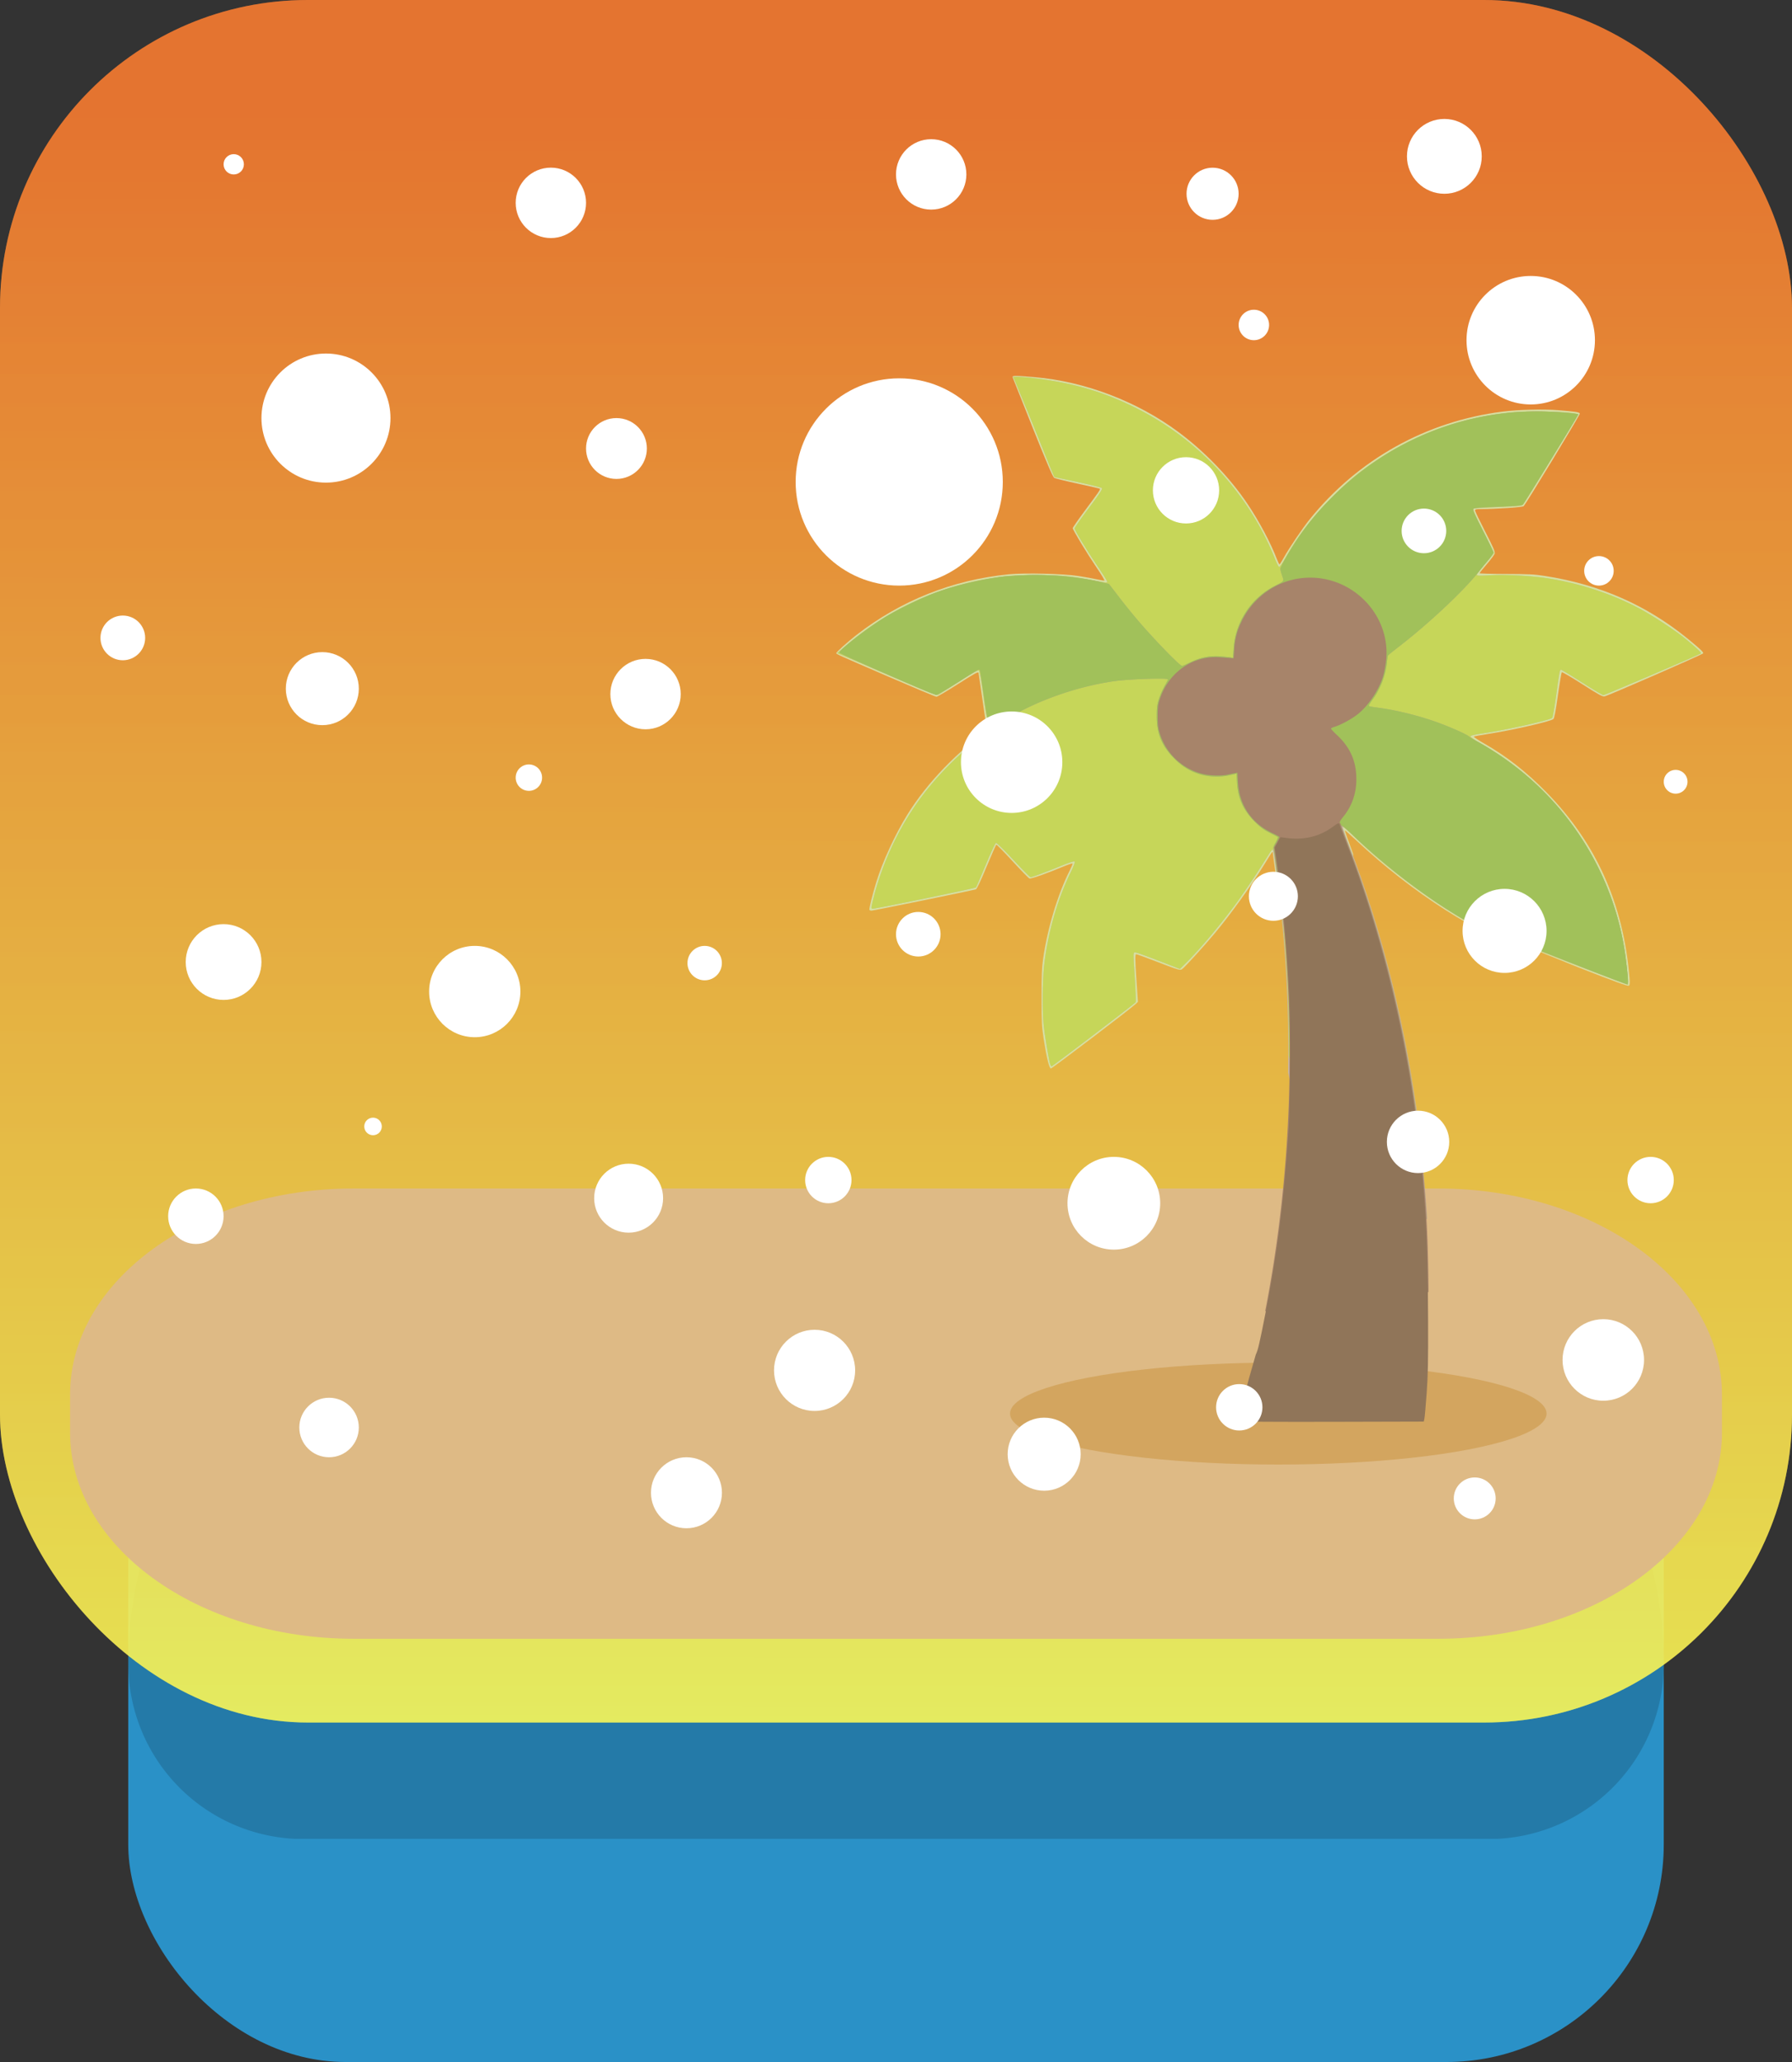<svg xmlns="http://www.w3.org/2000/svg" viewBox="0 0 300 345"  xmlns:v="https://vecta.io/nano"><rect x="0" y="0" width="300" height="345" fill="#333333" stroke="none"/><defs><linearGradient gradientUnits="userSpaceOnUse" y2="303.57" x2="149.82" y1="-102.84" x1="150.28" id="A"><stop stop-color="#fb7c2f" offset=".3"/><stop stop-color="#fcf956" offset=".96"/></linearGradient></defs><rect rx="36.38" height="132.55" width="257.06" y="212.45" x="21.47" fill="#2a91c7"/><path d="M212.7 212.45H87.3a65.82 65.82 0 0 0-65.82 65.81h0a29.31 29.31 0 0 0 27.86 29.4h201.34a29.31 29.31 0 0 0 27.86-29.4h0a65.82 65.82 0 0 0-65.82-65.81z" fill="#247aa8"/><g fill="url(#A)"><rect width="300" height="288.2" rx="51.53" fill-opacity=".8"/><rect rx="51.53" height="288.2" width="300" fill-opacity=".8" opacity=".55"/></g><path d="M240.77 198.85H59.23c-26.24 0-47.5 15.43-47.5 34.47v6.4c0 19 21.27 34.47 47.5 34.47h181.54c26.24 0 47.5-15.43 47.5-34.47v-6.4c0-19.04-21.28-34.47-47.5-34.47z" fill="#deba85"/><ellipse ry="8.53" rx="44.91" cy="236.51" cx="214" fill="#d3a55f"/><path d="M214.168 150.706l-1.11-8.15c-.07-.07-.1-.042-1.31 1.932-2.32 3.753-5.608 8.333-8.332 11.603-1.813 2.176-5.125 5.81-5.548 6.086-.304.2-.623.105-3.9-1.152-1.957-.753-3.638-1.37-3.736-1.37-.23 0-.223.667.048 4.702l.22 3.26-.336.33c-.752.74-14.004 10.816-14.226 10.817-.29.001-.714-1.73-1.225-5.005-.3-1.92-.343-2.786-.347-6.825-.003-3.637.053-5.03.265-6.522.72-5.07 2.434-10.752 4.447-14.75.29-.577.507-1.105.482-1.174s-.695.146-1.487.477c-2.822 1.18-5.48 2.115-5.734 2.02-.14-.053-1.417-1.353-2.834-2.9s-2.634-2.775-2.705-2.752-.81 1.69-1.645 3.705c-.922 2.227-1.615 3.7-1.767 3.758-.372.143-17.15 3.567-17.476 3.567-.154 0-.315-.055-.357-.123-.1-.146.498-2.534 1.14-4.634 1.05-3.426 3.16-8.006 5.216-11.32 3.314-5.34 8.44-10.655 13.906-14.42.608-.42 1.092-.802 1.075-.852s-.46-.234-.986-.4l-.955-.32-.558-3.792-.57-3.906c-.025-.273-.53.001-3.566 1.934-1.77 1.126-3.334 2.048-3.477 2.048s-3.722-1.494-7.95-3.32c-8.473-3.658-8.828-3.818-8.828-3.97 0-.182 1.912-1.905 3.377-3.043 7.44-5.778 16.056-9.21 25.493-10.152 2.658-.265 9.178-.105 11.702.287 1.084.17 2.467.42 3.072.558s1.163.23 1.24.2-.5-1.006-1.302-2.174c-1.632-2.406-3.995-6.308-3.995-6.596 0-.105.946-1.463 2.102-3.016 2.316-3.113 2.55-3.456 2.433-3.573-.044-.044-1.714-.43-3.7-.856s-3.772-.866-3.946-.975c-.223-.14-1.28-2.602-3.588-8.365l-3.358-8.43c-.108-.335.262-.34 3.71-.044 8.388.717 17.123 4.046 23.997 9.145 4.462 3.3 8.677 7.69 11.622 12.08 1.938 2.888 3.854 6.484 4.878 9.153.2.52.41.948.464.948s.382-.512.725-1.138c.846-1.54 3.104-4.885 4.305-6.375 8.106-10.057 19.515-16.43 32.314-18.05 2.64-.334 6.78-.44 9.3-.24 2.922.234 3.55.332 3.64.566.067.176-8.94 14.996-9.414 15.493-.173.18-4.588.48-7.184.488-.754.002-.948.05-.948.238 0 .13.763 1.716 1.696 3.526 1.336 2.594 1.674 3.372 1.594 3.67-.056.21-.648 1-1.317 1.78s-1.215 1.453-1.215 1.517 1.997.12 4.436.126c3.722.008 4.766.06 6.486.33 9.25 1.44 17.1 4.9 24.038 10.598 2 1.64 2.538 2.154 2.472 2.35-.058.173-15.85 7.066-16.517 7.21-.32.07-1.013-.31-3.716-2.042-1.827-1.17-3.375-2.075-3.44-2.01s-.36 1.816-.65 3.894c-.375 2.66-.6 3.83-.757 3.95-.552.42-6.99 1.883-10.986 2.494-1.2.185-2.253.384-2.318.44s.685.562 1.668 1.12c3.747 2.13 7.088 4.74 10.444 8.16 8.355 8.51 12.905 18.654 13.943 31.08.072.86.046 1.2-.104 1.314s-2.246-.633-8.542-3.1l-8.513-3.437c-.094-.1-.422-1.308-.728-2.684-.957-4.304-1.17-5.157-1.286-5.157-.062 0-1.497 1.058-3.19 2.35s-3.154 2.35-3.25 2.35c-.264 0-2.836-1.48-5.25-3.02-5.1-3.255-10.19-7.225-14.86-11.59-1.037-.97-1.91-1.74-1.942-1.708s.59 1.787 1.376 3.903c1.858 81.045-1.146 75.874-12.348 7.867z" fill="#d6e0a3"/><path d="M215.646 179.296c.15-11.156-.4-20.996-1.776-31.775-.554-4.334-.747-5.482-.905-5.384-.067.04-.55.775-1.073 1.63-3.848 6.287-9.265 13.334-13.306 17.31l-1.06 1.042-3.575-1.383c-1.966-.76-3.714-1.383-3.884-1.383-.38 0-.378-.138-.07 4.58.13 2.007.183 3.705.114 3.773-.522.518-13.96 10.745-14.07 10.71-.08-.025-.2-.246-.268-.49-.222-.794-.86-4.65-1.042-6.285-.26-2.353-.22-7.718.078-10.238.645-5.477 2.216-10.923 4.494-15.58.47-.96.7-1.592.6-1.68s-.99.203-2.39.775c-2.592 1.058-4.73 1.85-4.99 1.85-.1 0-1.39-1.3-2.87-2.89-1.527-1.64-2.786-2.87-2.91-2.844s-.84 1.544-1.725 3.677c-.828 1.997-1.564 3.69-1.638 3.764-.166.166-16.986 3.63-17.335 3.57-.23-.04-.212-.212.183-1.772 1.4-5.577 3.996-11.233 7.252-15.865 3.276-4.66 7.833-9.16 12.385-12.23.837-.564 1.418-1.057 1.397-1.185s-.44-.338-1-.5c-.69-.203-.99-.374-1.086-.615-.072-.184-.35-1.938-.616-3.898s-.566-3.65-.666-3.757c-.145-.153-.81.2-3.283 1.798l-3.488 2.2c-.36.187-.94-.04-8.67-3.375l-8.283-3.576 1.458-1.262c6.645-5.75 14.746-9.6 23.4-11.117 3.037-.533 4.982-.685 8.645-.676 3.797.01 5.887.21 9.4.895 2.192.43 2.288.438 2.288.197 0-.098-.698-1.207-1.55-2.465-1.828-2.694-3.91-6.12-3.91-6.434 0-.122 1.068-1.648 2.374-3.39 1.828-2.44 2.333-3.21 2.194-3.35-.1-.1-1.93-.557-4.072-1.018l-3.893-.838-.545-1.288c-.3-.708-1.804-4.427-3.344-8.265l-2.914-7.027c-.646-.287 1.39-.23 3.98.112 6.392.843 11.252 2.298 16.557 4.957 10.483 5.253 18.894 14.393 23.22 25.232.28.704.583 1.304.67 1.333s.54-.615 1-1.432c2.16-3.812 4.503-6.865 7.842-10.215 2.805-2.814 4.58-4.285 7.583-6.285 6.886-4.585 14.605-7.274 22.892-7.974 3.18-.268 10.347-.02 10.74.374.066.066-8.515 14.152-9.177 15.064-.172.236-.673.29-4.247.447l-4.1.192c-.182.06.205.955 1.714 3.97l1.752 3.5-.367.48c-.202.264-.854 1.04-1.448 1.728s-1.08 1.312-1.08 1.4c0 .235.22.248 2.313.13 2.443-.136 6.78.09 9.418.495 5.52.843 11.033 2.667 15.72 5.198 2.002 1.08 5.653 3.477 7.207 4.728 1.857 1.495 2.983 2.543 2.855 2.657-.237.21-16.07 6.98-16.32 6.98-.14 0-1.753-.956-3.587-2.123s-3.405-2.123-3.5-2.123c-.215 0-.256.215-.82 4.288-.275 1.983-.57 3.675-.653 3.76-.4.4-7.81 2.05-11.92 2.65-1.198.176-1.782.324-1.782.453 0 .105.7.587 1.555 1.07 12.948 7.32 21.866 20.018 24.223 34.488.337 2.066.7 5.874.588 5.996-.07.07-16.582-6.318-16.74-6.475-.037-.037-.412-1.598-.834-3.47-.986-4.375-1.032-4.54-1.265-4.54-.108 0-1.58 1.058-3.27 2.35s-3.168 2.35-3.282 2.35-.874-.385-1.7-.854c-6.365-3.665-13.247-8.855-18.727-14.124-1.015-.976-1.87-1.703-1.898-1.615s.417 1.383.992 2.878c5.706 14.853 9.643 30.755 11.77 47.538-9.118 34.338-12.68 35.95-21.957-9.48z" fill="#c6b4a6"/><path d="M215.757 176.414c.002-7.643-.124-11.312-.597-17.442-.527-6.822-1.698-16.476-2.04-16.818-.084-.084-.367.236-.715.806a184.21 184.21 0 0 1-5.132 7.755c-2.6 3.572-6.436 8.148-8.686 10.36l-1.06 1.042-3.575-1.383c-1.966-.76-3.714-1.383-3.884-1.383-.38 0-.378-.138-.07 4.58.13 2.007.183 3.705.114 3.773-.522.518-13.96 10.745-14.07 10.71-.08-.025-.2-.246-.268-.49-.222-.794-.86-4.65-1.042-6.285-.26-2.353-.22-7.718.078-10.238.645-5.477 2.216-10.923 4.494-15.58.47-.96.7-1.592.6-1.68s-.99.203-2.39.775c-2.592 1.058-4.73 1.85-4.99 1.85-.1 0-1.39-1.3-2.87-2.89-1.527-1.64-2.786-2.87-2.91-2.844s-.84 1.544-1.725 3.677c-.828 1.997-1.564 3.69-1.638 3.764-.166.166-16.986 3.63-17.335 3.57-.23-.04-.212-.212.183-1.772 1.4-5.577 3.996-11.233 7.252-15.865 3.276-4.66 7.833-9.16 12.385-12.23.837-.564 1.418-1.057 1.397-1.185s-.44-.338-1-.5c-.69-.203-.99-.374-1.086-.615-.072-.184-.35-1.938-.616-3.898s-.566-3.65-.666-3.757c-.145-.153-.81.2-3.283 1.798l-3.488 2.2c-.36.187-.94-.04-8.67-3.375l-8.283-3.576 1.458-1.262c6.645-5.75 14.746-9.6 23.4-11.117 3.037-.533 4.982-.685 8.645-.676 3.797.01 5.887.21 9.4.895 2.192.43 2.288.438 2.288.197 0-.098-.698-1.207-1.55-2.465-1.828-2.694-3.91-6.12-3.91-6.434 0-.122 1.068-1.648 2.374-3.39 1.828-2.44 2.333-3.21 2.194-3.35-.1-.1-1.93-.557-4.072-1.018l-3.893-.838-.545-1.288c-.3-.708-1.804-4.427-3.344-8.265l-2.914-7.027c-.646-.287 1.39-.23 3.98.112 6.392.843 11.252 2.298 16.557 4.957 10.483 5.253 18.894 14.393 23.22 25.232.28.704.583 1.304.67 1.333s.54-.615 1-1.432c2.16-3.812 4.503-6.865 7.842-10.215 2.805-2.814 4.58-4.285 7.583-6.285 6.886-4.585 14.605-7.274 22.892-7.974 3.18-.268 10.347-.02 10.74.374.066.066-8.515 14.152-9.177 15.064-.172.236-.673.29-4.247.447l-4.1.192c-.182.06.205.955 1.714 3.97l1.752 3.5-.367.48c-.202.264-.854 1.04-1.448 1.728s-1.08 1.312-1.08 1.4c0 .235.22.248 2.313.13 2.443-.136 6.78.09 9.418.495 5.52.843 11.033 2.667 15.72 5.198 2.002 1.08 5.653 3.477 7.207 4.728 1.857 1.495 2.983 2.543 2.855 2.657-.237.21-16.07 6.98-16.32 6.98-.14 0-1.753-.956-3.587-2.123s-3.405-2.123-3.5-2.123c-.215 0-.256.215-.82 4.288-.275 1.983-.57 3.675-.653 3.76-.4.4-7.81 2.05-11.92 2.65-1.198.176-1.782.324-1.782.453 0 .105.7.587 1.555 1.07 12.948 7.32 21.866 20.018 24.223 34.488.337 2.066.7 5.874.588 5.996-.07.07-16.582-6.318-16.74-6.475-.037-.037-.412-1.598-.834-3.47-.986-4.375-1.032-4.54-1.265-4.54-.108 0-1.58 1.058-3.27 2.35s-3.168 2.35-3.282 2.35-.874-.385-1.7-.854c-6.364-3.664-13.453-9.012-18.715-14.12-1.5-1.456-2.107-1.93-2.107-1.65 0 .033.674 1.86 1.498 4.057 7.207 19.232 11.42 39.53 12.76 61.48-12.685 7.895-14.785 20.723-23.147-27.453z" fill="#c6d659"/><path d="M214.473 151.616l-1.218-9.133c-.155-.672-.137-.766.308-1.543.26-.455.416-.863.345-.907s-.704-.372-1.407-.73c-.95-.484-1.57-.945-2.416-1.794-1.948-1.957-2.84-3.915-2.993-6.572l-.086-1.493-.47.106c-1.407.317-1.788.365-2.91.37-2.648.014-5-.98-6.977-2.944-2.148-2.137-3.02-4.23-3.006-7.212.008-1.488.07-1.923.423-2.958a13.68 13.68 0 0 1 .936-2.096c.287-.486.522-.956.522-1.044 0-.28-6.72-.043-9.176.325-6.096.913-12.418 3.118-17.43 6.08l-1.302.77-1.1-.324c-.604-.178-1.15-.37-1.2-.428s-.355-1.838-.652-3.956-.576-3.908-.618-3.976-.143-.125-.224-.125-1.642.956-3.47 2.123-3.447 2.12-3.598 2.115c-.418-.012-16.167-6.868-16.233-7.067-.125-.378 4.69-4.1 7.632-5.916 2.22-1.362 6.368-3.36 8.755-4.218 3.19-1.145 7.113-2.074 10.87-2.574.375-.05 1.806-.154 3.18-.23 4.188-.235 9.302.19 13.222 1.095l1.463.338 1.647 2.145c.906 1.18 2.37 2.988 3.254 4.02 2.77 3.232 6.984 7.562 7.357 7.562.07 0 .673-.268 1.344-.595 1.685-.823 3.246-1.14 4.998-1.02.758.053 1.555.136 1.772.186l.394.1.1-1.492c.268-4.458 2.893-8.5 6.843-10.534 1.71-.88 1.63-.773 1.29-1.76-.16-.467-.292-.972-.292-1.123 0-.353 1.388-2.777 2.812-4.91 1.694-2.54 3.552-4.785 5.903-7.135 9.572-9.572 22.542-14.733 35.877-14.277 2.347.08 5.133.33 5.277.475.064.064-9.013 14.792-9.293 15.08-.154.157-1.16.245-4.123.36-2.806.11-3.98.208-4.128.347-.175.164.074.743 1.555 3.613.97 1.88 1.762 3.54 1.76 3.69s-.377.717-.833 1.26-1.086 1.317-1.4 1.72c-2.537 3.274-8.463 8.852-13.7 12.887-.876.676-1.635 1.29-1.686 1.363s-.136.588-.188 1.144c-.202 2.15-1.138 4.564-2.45 6.313-.373.497-.628.95-.567 1.008s.726.184 1.477.28c3.392.44 7.59 1.517 10.845 2.782 2.274.884 4.093 1.722 4.473 2.062.167.15.916.6 1.664 1.003s2.264 1.336 3.37 2.074c11.712 7.826 19.465 20.34 21.19 34.2.396 3.182.447 4.143.22 4.145-.294.002-16.245-6.227-16.464-6.43-.1-.093-.58-1.91-1.062-4.036-.705-3.106-.93-3.876-1.14-3.916-.154-.03-1.43.848-3.11 2.136l-3.177 2.4c-.3.186-.49.112-2.123-.83-6.174-3.555-13.298-8.953-18.86-14.292-1.258-1.208-1.818-1.625-1.818-1.356 0 .033.674 1.86 1.498 4.057 7.207 19.232 11.42 39.53 12.76 61.48-15.334 20.155-15.59 20.913-24.43-52.25z" fill="#b7a08e"/><path d="M214.55 151.312l-1.304-9.295c-.108-.203-.027-.476.324-1.088.257-.45.4-.853.34-.897s-.704-.372-1.407-.73c-.95-.484-1.57-.945-2.416-1.794-1.948-1.957-2.84-3.915-2.993-6.572l-.086-1.493-.47.106c-1.407.317-1.788.365-2.91.37-2.648.014-5-.98-6.977-2.944-2.148-2.137-3.02-4.23-3.006-7.212.008-1.488.07-1.923.423-2.958a13.68 13.68 0 0 1 .936-2.096c.287-.486.522-.956.522-1.044 0-.28-6.72-.043-9.176.325-6.096.913-12.418 3.118-17.43 6.08l-1.302.77-1.1-.324c-.604-.178-1.15-.37-1.2-.428s-.355-1.838-.652-3.956-.576-3.908-.618-3.976-.143-.125-.224-.125-1.642.956-3.47 2.123-3.447 2.12-3.598 2.115c-.418-.012-16.167-6.868-16.233-7.067-.125-.378 4.69-4.1 7.632-5.916 2.22-1.362 6.368-3.36 8.755-4.218 3.19-1.145 7.113-2.074 10.87-2.574.375-.05 1.806-.154 3.18-.23 4.188-.235 9.302.19 13.222 1.095l1.463.338 1.647 2.145c.906 1.18 2.37 2.988 3.254 4.02 2.77 3.232 6.984 7.562 7.357 7.562.07 0 .673-.268 1.344-.595 1.685-.823 3.246-1.14 4.998-1.02.758.053 1.555.136 1.772.186l.394.1.1-1.492c.268-4.458 2.893-8.5 6.843-10.534 1.71-.88 1.63-.773 1.29-1.76-.16-.467-.292-.972-.292-1.123 0-.353 1.388-2.777 2.812-4.91 1.694-2.54 3.552-4.785 5.903-7.135 9.572-9.572 22.542-14.733 35.877-14.277 2.347.08 5.133.33 5.277.475.064.064-9.013 14.792-9.293 15.08-.154.157-1.16.245-4.123.36-2.806.11-3.98.208-4.128.347-.175.164.074.743 1.555 3.613.97 1.88 1.762 3.54 1.76 3.69s-.377.717-.833 1.26-1.086 1.317-1.4 1.72c-2.537 3.274-8.463 8.852-13.7 12.887-.876.676-1.635 1.29-1.686 1.363s-.136.588-.188 1.144c-.202 2.15-1.138 4.564-2.45 6.313-.373.497-.628.95-.567 1.008s.726.184 1.477.28c3.392.44 7.59 1.517 10.845 2.782 2.274.884 4.093 1.722 4.473 2.062.167.15.916.6 1.664 1.003s2.264 1.336 3.37 2.074c11.712 7.826 19.465 20.34 21.19 34.2.396 3.182.447 4.143.22 4.145-.294.002-16.245-6.227-16.464-6.43-.1-.093-.58-1.91-1.062-4.036-.705-3.106-.93-3.876-1.14-3.916-.154-.03-1.43.848-3.11 2.136l-3.177 2.4c-.3.186-.49.112-2.123-.83-6.197-3.568-13.05-8.76-18.89-14.317-1.447-1.376-1.938-1.744-1.938-1.45 0 .05.584 1.624 1.297 3.497 6.292 16.524 10.413 34.324 12.266 52.985-10.4 22.504-11.393 14.342-23.507-43.378z" fill="#a1c15a"/><path d="M211.81 219.337c4.698-23.96 5.37-50.13 1.916-74.506l-.435-3.068.44-.8c.242-.44.442-.85.444-.91s-.492-.34-1.097-.622c-3.542-1.65-5.628-4.715-5.837-8.575l-.085-1.57-.47.09-1.153.237c-1.146.246-3.04.184-4.306-.14-3.27-.836-5.96-3.36-7.017-6.582-.346-1.055-.405-1.497-.408-3.053-.003-1.595.048-1.97.414-3.033 1.513-4.402 5.572-7.174 10.015-6.84l1.833.135.455.03.097-1.44a11.6 11.6 0 0 1 1.27-4.795c1.908-3.956 5.74-6.69 10.046-7.168 7.994-.888 14.922 5.85 14.124 13.735-.074.735-.274 1.844-.444 2.464-.646 2.357-2.473 5.13-4.357 6.61-.977.77-2.818 1.767-3.787 2.054-.355.105-.645.25-.645.323s.45.553 1 1.067c2.236 2.092 3.24 4.384 3.246 7.403.003 2.348-.748 4.5-2.187 6.268-.523.643-.676.932-.556 1.052.09.09.166.262.166.38s.584 1.745 1.297 3.618c6.292 16.524 10.413 34.324 12.266 52.985.788 7.94 1.006 12.223 1.1 21.456-13.087 10.074-12.762 16.528-27.335 3.2z" fill="#a7846a"/><path d="M207.287 237.78c-.047-.076.157-.98.454-2l1.366-5.21 1.13-3.943c.358-.713.622-1.842 1.644-7.053 1.96-9.99 3.044-18.564 3.823-30.26.26-3.882.356-17.51.158-22.144-.35-8.163-1.056-15.835-2.148-23.287l-.3-2.053.953-1.76.93.127c3.035.413 5.654-.23 7.962-1.956.64-.48.842-.564.946-.4.072.114.133.27.134.35s.405 1.17.897 2.427c5.683 14.515 9.874 31.228 11.983 47.787 1.362 10.692 1.806 18.47 1.858 32.534.025 6.787-.02 9.138-.238 12.134-.148 2.044-.316 3.955-.375 4.247l-.107.53-15.492.04c-9.24.023-15.527-.017-15.578-.1z" fill="#907559"/><g fill="#fff"><circle r="10.8" cy="69.95" cx="54.57"/><circle r="5.89" cy="33.94" cx="92.22"/><circle r="17.34" cy="80.64" cx="150.54"/><circle r="5.89" cy="116.13" cx="108.07"/><circle r="4.36" cy="32.42" cx="203"/><circle r="10.75" cy="56.92" cx="256.26"/><circle r="2.47" cy="95.51" cx="267.68"/><circle r="3.73" cy="156.31" cx="153.73"/><circle r="7.64" cy="165.9" cx="79.48"/><circle r="5.09" cy="75.04" cx="103.2"/><circle r="5.89" cy="29.18" cx="155.89"/><circle r="7.03" cy="155.75" cx="251.88"/><circle r="4.1" cy="149.96" cx="213.18"/><circle r="7.76" cy="201.32" cx="186.47"/><circle r="3.88" cy="197.44" cx="276.33"/><circle r="6.11" cy="115.22" cx="53.96"/><circle r="6.34" cy="160.96" cx="37.43"/><circle r="2.21" cy="130.11" cx="88.54"/><circle r="2.88" cy="161.14" cx="117.97"/><circle r="1.47" cy="188.47" cx="62.45"/><circle r="3.74" cy="106.73" cx="20.56"/><circle r="1.7" cy="27.49" cx="39.13"/><circle r="1.99" cy="130.8" cx="280.52"/><circle r="2.55" cy="54.37" cx="209.91"/><circle r="6.26" cy="26.16" cx="241.8"/><circle r="5.77" cy="200.47" cx="105.24"/><circle r="4.98" cy="238.84" cx="55.09"/><circle r="6.79" cy="229.28" cx="136.37"/><circle r="5.94" cy="249.76" cx="114.92"/><circle r="3.88" cy="197.44" cx="138.67"/><circle r="4.64" cy="203.49" cx="32.79"/><circle cx="198.553" cy="82.039" r="5.545"/><circle r="3.735" cy="88.828" cx="238.382"/><circle cx="169.361" cy="127.526" r="8.487"/><circle cx="237.397" cy="191.053" r="5.22"/><circle cx="268.409" cy="227.538" r="6.822"/><circle cx="207.465" cy="235.458" r="3.88"/><circle cx="174.804" cy="243.306" r="6.11"/><circle cx="246.885" cy="250.703" r="3.507"/></g></svg>